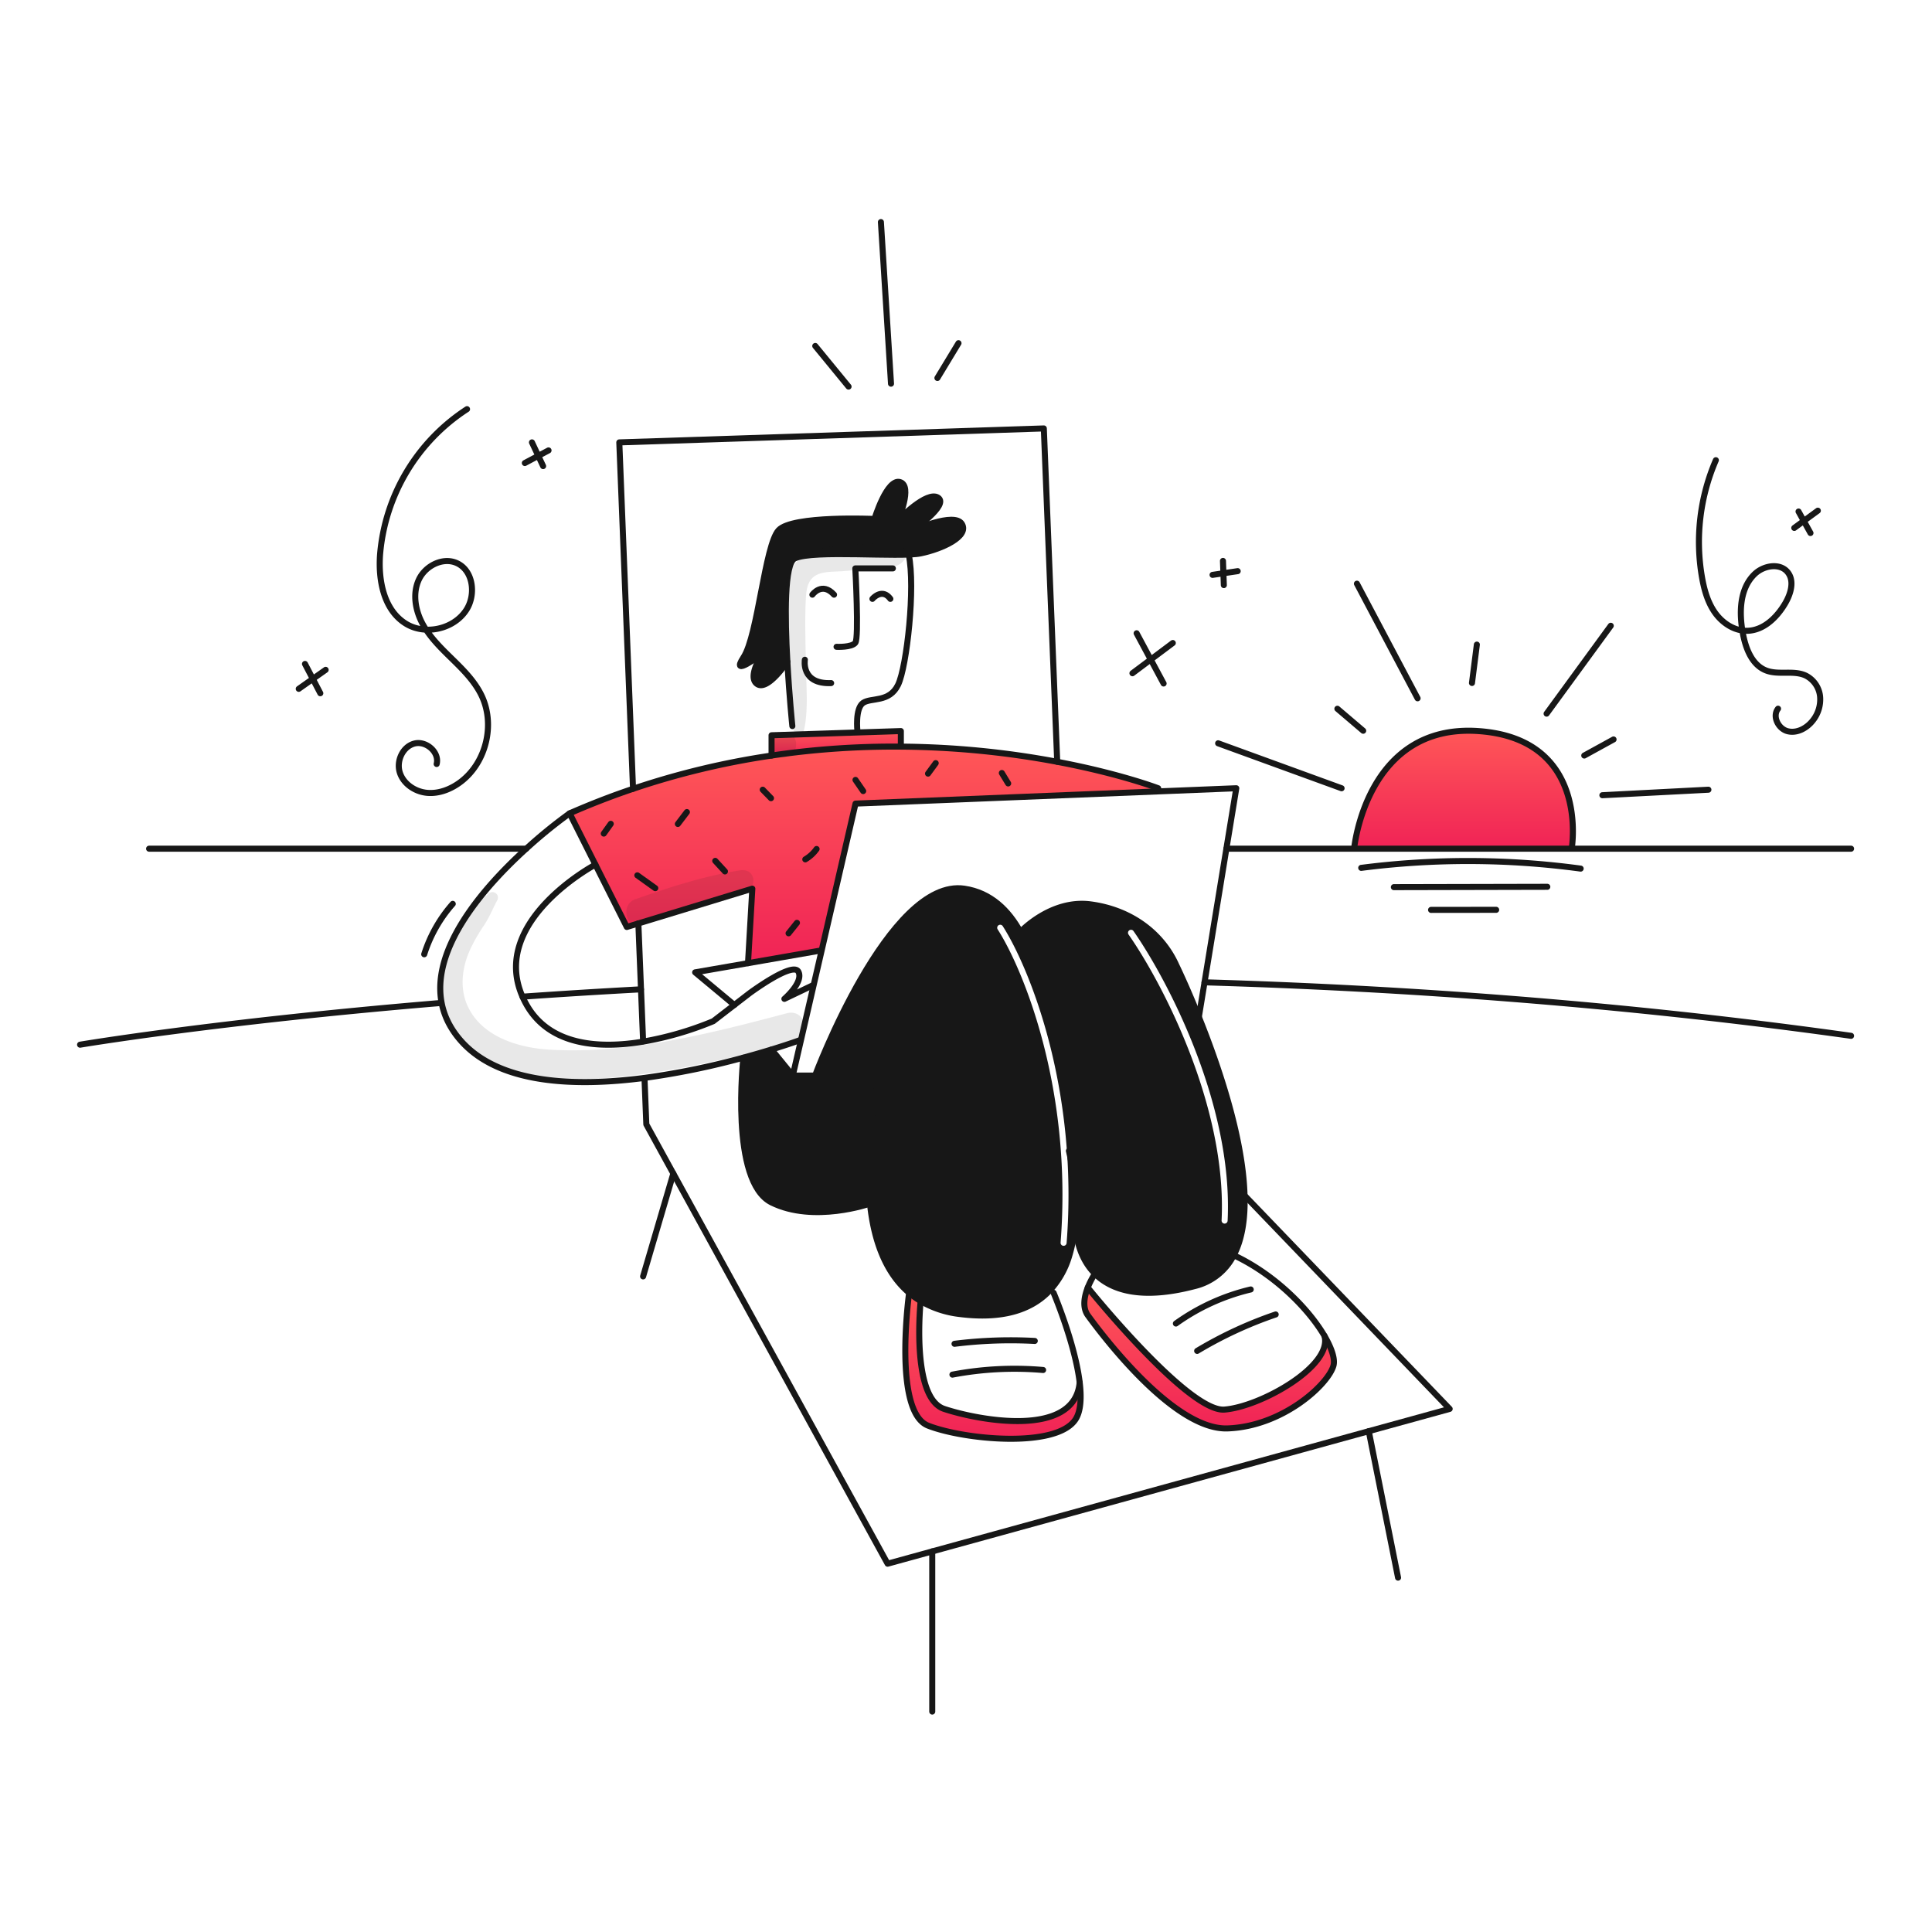 <svg xmlns="http://www.w3.org/2000/svg" width="960" height="960" fill="none"><g clip-path="url(#a)"><path fill="#171717" fill-rule="evenodd" d="M507.045 463.063s15.089-16.288 34.833-13.686c19.744 2.602 35.3 13.98 42.619 30.258 0 0 5.026 10.309 11.2 25.7 9.582 23.818 21.933 59.829 22.708 88.693.334 11.536-1.2 21.923-5.488 29.944a29.439 29.439 0 0 1-19.41 15.11c-26.812 7.01-41.46 1.826-49.442-6.185-10.181-10.2-9.562-25-9.562-25l-.275-.02a73.126 73.126 0 0 1-2.965 16.239 43.048 43.048 0 0 1-10.623 18.123c-8.639 8.483-22.306 13.362-43.561 10.7a49.7 49.7 0 0 1-19.616-6.46 40.947 40.947 0 0 1-5.724-4.1c-12.007-10.211-17.583-26.449-19.459-44.3 0 0-27.96 9.818-48.9-.579-20.94-10.397-13.99-71.935-13.99-71.935l-.01-.039c5.272-1.434 10-2.818 14-4.035v.01l10.545 12.939h11.084s36.728-98.413 74.153-92.866c13.215 1.961 22.021 10.826 27.883 21.489Zm-10.853-3.327a1.5 1.5 0 0 1 2.072.456c13.166 20.594 37.758 80.683 31.731 157.425a1.5 1.5 0 1 1-2.99-.234c5.973-76.058-18.435-135.502-31.269-155.575a1.5 1.5 0 0 1 .456-2.072Zm67.037 2.904a1.5 1.5 0 1 0-2.458 1.72c8.264 11.818 20.532 33.161 30.38 58.668 9.851 25.516 17.237 55.087 15.851 83.399a1.499 1.499 0 1 0 2.996.146c1.414-28.888-6.117-58.9-16.049-84.626-9.935-25.734-22.317-47.291-30.72-59.307Z" clip-rule="evenodd"/><path fill="url(#b)" d="M734.541 363.264c55.785 3.819 46.428 58.445 46.428 58.445H672.856s5.891-62.254 61.685-58.445Z"/><path fill="url(#c)" d="M658.1 663.746c3.731 6.352 5.4 11.752 4.477 14.9-2.768 9.533-25.408 30.2-52.662 31.123-27.254.923-63.757-48.51-69.3-56.1-2.915-3.986-1.806-9.523-.108-13.882 0 0 49.884 62.018 67.91 60.624 18.026-1.394 53.983-21.703 49.683-36.665Z"/><path fill="url(#d)" d="m575.494 391.677.059 1.561-150.447 6.067-16.936 73.417-1.178-.275-35.314 6.146 2.15-37.013-56.628 17.27v.01l-5.743 1.747-15.6-30.985-12.812-25.467c10.574-4.634 21.074-8.701 31.5-12.2a394.805 394.805 0 0 1 68.832-16.524 415.299 415.299 0 0 1 64.248-4.437 435.414 435.414 0 0 1 77.7 7.54c31.329 5.907 50.169 13.143 50.169 13.143Z"/><path fill="#171717" d="M453.106 263.772c.53-.235 21.177-9.552 24.858-3.416 3.731 6.224-9.945 12.439-20.519 14.618-10.574 2.179-53.163-1.865-62.49 2.484-5.282 2.464-4.977 28.874-3.721 51.308 0 0-9.65 14.608-14.932 11.182-5.164-3.338 2.13-14.677 2.474-15.208-.344.256-16.386 12.606-9.317 1.846 7.147-10.888 10.573-55.657 17.407-63.118 6.834-7.461 47.655-5.6 47.655-5.6s6.136-20.205 12.665-18.34c6.529 1.865-.933 18.958-.933 18.958s14.305-14.923 19.9-11.192c5.518 3.686-12.553 16.144-13.047 16.478Z"/><path fill="url(#e)" d="M457.465 646.486s-4.987 48.039 11.654 53.586c16.641 5.547 64.846 14.883 67.369-13.186.913 7.491.609 14.167-1.983 18.271-9.347 14.786-55.8 10.162-73.358 3.23-17.558-6.932-9.406-66-9.406-66a40.94 40.94 0 0 0 5.724 4.099Z"/><path fill="url(#f)" d="M447.628 370.981v.01a415.175 415.175 0 0 0-64.248 4.437v-10.082l64.248-2.082v7.717Z"/><path stroke="#171717" stroke-linecap="round" stroke-linejoin="round" stroke-width="3" d="m317.2 458.86-5.743 1.747-15.6-30.985-12.812-25.467c10.574-4.634 21.074-8.701 31.5-12.2a394.805 394.805 0 0 1 68.832-16.524 415.299 415.299 0 0 1 64.248-4.437 435.414 435.414 0 0 1 77.7 7.54c31.329 5.91 50.169 13.146 50.169 13.146"/><path stroke="#171717" stroke-linecap="round" stroke-linejoin="round" stroke-width="3" d="m371.678 478.593 2.15-37.013-56.629 17.27"/><path stroke="#171717" stroke-linecap="round" stroke-linejoin="round" stroke-width="3" d="m406.992 472.447-35.314 6.146-26.263 4.565 19.459 16.2"/><path stroke="#171717" stroke-linecap="round" stroke-linejoin="round" stroke-width="3" d="M283.043 404.156a245.443 245.443 0 0 0-21.56 17.554c-25.251 22.915-60.32 63.816-32.5 95.409 18.918 21.491 56.422 23.032 91.246 18.487a381.58 381.58 0 0 0 49.147-10.073c5.272-1.434 10-2.818 14-4.035 8.787-2.7 14.089-4.644 14.089-4.644"/><path stroke="#171717" stroke-linecap="round" stroke-linejoin="round" stroke-width="3" d="m403.477 489.777-13.715 6.548s9.7-8.316 6.931-13.519c-2.769-5.203-24.259 10.731-24.259 10.731l-7.56 5.822-10.456 8.06a163.472 163.472 0 0 1-34.833 10.142v.01c-21.187 3.534-46.35 2.346-58.033-18.468a41.014 41.014 0 0 1-1.924-3.858c-16.592-37.582 36.227-65.622 36.227-65.622"/><path stroke="#171717" stroke-linecap="round" stroke-linejoin="round" stroke-width="3" d="m383.38 521.508 10.545 12.939 4.035-17.485 6.234-27.018 3.976-17.221 16.936-73.417 150.447-6.067 38.75-1.561-4.918 30.032-10.859 66.398-2.827 17.23-.108.687M369.39 525.572s-6.941 61.538 13.99 71.935c20.931 10.397 48.9.579 48.9.579"/><path stroke="#171717" stroke-linecap="round" stroke-linejoin="round" stroke-width="3" d="M444.515 503.256s-16.739 52.025-12.233 94.83c1.876 17.849 7.452 34.087 19.459 44.3a40.749 40.749 0 0 0 5.724 4.1 49.683 49.683 0 0 0 19.616 6.46c21.255 2.661 34.922-2.218 43.561-10.7a43.053 43.053 0 0 0 10.623-18.123 73.24 73.24 0 0 0 2.965-16.239 124.65 124.65 0 0 0-3.093-36.021"/><path stroke="#171717" stroke-linecap="round" stroke-linejoin="round" stroke-width="3" d="M393.925 534.447h11.084s36.728-98.413 74.153-92.866c13.215 1.954 22.021 10.819 27.883 21.482C517.795 482.58 520 505.5 520 505.5"/><path stroke="#171717" stroke-linecap="round" stroke-linejoin="round" stroke-width="3" d="M507.045 463.063s15.089-16.288 34.833-13.686c19.744 2.602 35.3 13.98 42.619 30.258 0 0 5.026 10.309 11.2 25.7 9.582 23.818 21.933 59.829 22.708 88.693.334 11.536-1.2 21.923-5.488 29.944a29.432 29.432 0 0 1-19.41 15.11c-26.812 7.01-41.46 1.826-49.442-6.185-10.181-10.2-9.562-25-9.562-25m-82.762 34.487s-8.148 59.073 9.406 66c17.554 6.927 64.011 11.556 73.358-3.23 2.592-4.1 2.9-10.78 1.983-18.271-2.366-19.478-12.969-44.5-12.969-44.5"/><path stroke="#171717" stroke-linecap="round" stroke-linejoin="round" stroke-width="3" d="M544.067 632.9a38.677 38.677 0 0 0-3.564 6.892c-1.7 4.359-2.807 9.9.108 13.882 5.547 7.589 42.04 57.03 69.3 56.099 27.26-.931 49.894-21.589 52.662-31.122.923-3.151-.746-8.552-4.477-14.901-7.54-12.832-23.552-29.55-43.8-39.438M383.38 375.419v-10.073l64.248-2.082v7.717m-68.841-46.26-.004.01-.006.009c-.344.531-7.638 11.87-2.474 15.208 5.282 3.426 14.932-11.182 14.932-11.182"/><path stroke="#171717" stroke-linecap="round" stroke-linejoin="round" stroke-width="3" d="M453.106 263.772c.491-.334 18.565-12.792 13.048-16.474-5.6-3.731-19.9 11.192-19.9 11.192s7.462-17.092.933-18.958c-6.529-1.866-12.665 18.34-12.665 18.34s-40.812-1.866-47.655 5.6c-6.843 7.466-10.26 52.23-17.407 63.118-7.069 10.76 8.973-1.59 9.317-1.846"/><path stroke="#171717" stroke-linecap="round" stroke-linejoin="round" stroke-width="3" d="M393.709 360.781s-1.522-14.844-2.475-32.015c-1.256-22.434-1.561-48.844 3.721-51.308 9.327-4.349 51.917-.314 62.49-2.484s24.25-8.394 20.519-14.618c-3.681-6.136-24.328 3.181-24.858 3.416l-.01.01"/><path stroke="#171717" stroke-linecap="round" stroke-linejoin="round" stroke-width="3" d="M426.048 363.264s-1.247-11.192 2.8-13.99 13.058 0 17.407-9.013 8.7-48.588 5.282-64.708M320.242 535.674l.913 23.022 13.421 24.437L441.05 776.994l22.178-6.107 216.903-59.741 40.204-11.074L618.417 594.03M317.199 458.852v.01l1.315 32.732 1.041 25.821"/><path stroke="#171717" stroke-linecap="round" stroke-linejoin="round" stroke-width="3" d="m525.325 378.522-6.656-165.635-210.944 6.931 6.823 172.135"/><path stroke="#171717" stroke-linecap="round" stroke-linejoin="round" stroke-width="3" d="M399.933 327.822s-2.081 12.233 13.058 11.605m2.69-18.027s7.461.373 9.327-1.993c1.866-2.366 0-36.973 0-36.973h18.653m-39.997 13.058s4.761-6.636 10.77 0"/><path stroke="#171717" stroke-linecap="round" stroke-linejoin="round" stroke-width="3" d="M433.51 297.565s4.761-5.6 8.9 0m166.975 124.144h310.407m-845.7 0h187.391m337.043 66.398c100.76 2.965 209.5 10.887 321.266 26.586m-660.164-19.449a3501.985 3501.985 0 0 1 58.867-3.652M39.79 519.1s67.614-11.418 178.966-20.7m454.1-76.691s5.891-62.254 61.685-58.445c55.794 3.809 46.428 58.445 46.428 58.445m-47.125-101.406-2.425 19.056m-27.028 7.619-30.14-56.943m3.112 73.062-12.822-10.917m2.081 39.498-61.331-22.336m163.21-14.737 31.878-43.66m-13.166 64.475 14.55-7.992m-5.547 27.715 52.672-2.739M457.465 646.486s-4.987 48.039 11.654 53.586c16.641 5.547 64.846 14.883 67.369-13.186m4.012-47.095s49.884 62.018 67.91 60.624c18.026-1.394 53.99-21.707 49.69-36.669m-338.545-29.512 15.021-51.101M463.229 850.46v-79.573m231.462 13.039-14.56-72.78M232.066 203.312a95.585 95.585 0 0 0-29.907 30.967 95.587 95.587 0 0 0-13.28 40.951c-1.01 12.856 1.7 27.655 12.6 34.544 9.762 6.168 24.268 2.858 30.387-6.936 4.7-7.515 3.272-19.292-4.776-23-6.954-3.206-15.767 1.26-18.979 8.211-3.212 6.951-1.737 15.338 1.936 22.058 3.673 6.72 9.293 12.126 14.767 17.481 5.474 5.355 10.988 10.905 14.359 17.781 7.033 14.347 2.541 33.377-10.166 43.064-4.78 3.644-10.744 6.054-16.732 5.53-5.988-.524-11.844-4.417-13.632-10.155-1.788-5.738 1.493-12.876 7.319-14.354 5.826-1.478 12.489 4.337 11.015 10.164m-57.816-35.152-7.611-14.56m-3.099 12.369 13.359-9.431m108.061-101.245-5.544-11.781m-3.537 10.256 11.769-6.262m149.087-31.723L405.1 171.918m37.637 18.727-5.017-80.293m28.08 77.462 10.469-17.281m200.12 260.703a416.5 416.5 0 0 1 109.03.371m-92.807 9.209 76.232-.168m-57.752 11.472 32.341-.034M852.6 228.674a102.434 102.434 0 0 0-6.884 58.212c1.105 6.266 2.87 12.579 6.6 17.737 3.73 5.158 9.72 9.014 16.079 8.81 8.017-.258 14.548-6.659 18.624-13.568 2.806-4.756 4.739-11.171 1.3-15.494-3.82-4.8-11.883-3.432-16.339.79-7.62 7.22-7.889 19.253-5.959 29.571 1.393 7.448 4.472 15.675 11.536 18.417 6.24 2.421 13.709-.3 19.756 2.565a13.095 13.095 0 0 1 7.058 10.179 16.754 16.754 0 0 1-3.557 12.086c-2.94 3.808-7.869 6.533-12.535 5.358-4.666-1.175-7.747-7.4-4.78-11.187m-305.31-12.528-13.4-24.95m-2.078 19.85 20.045-15.008m25.361-28.783-.429-12.014m-5.167 6.932 12.474-1.848m284.618-18.952-5.923-10.673m-2.121 8.142 11.706-8.566M500.955 389.28l-3.148-5.18m-36.671.299 3.811-5.2m-36.04 13.877-3.813-5.543m-24.945 39.476a18.123 18.123 0 0 0 5.605-5.144M383.1 396.614 379 392.4m12.842 71.355 4.158-5.2m-35.782-25.556-4.81-5.235m-18.579-18.348 4.485-5.9M325.6 441.321l-8.912-6.372m-16.67-20.745 3.465-4.85"/><path stroke="#171717" stroke-linecap="round" stroke-linejoin="round" stroke-width="3" d="M473.262 683.044a164.79 164.79 0 0 1 45.05-2.3m-44.012-13.02a224.746 224.746 0 0 1 39.872-1.416m80.691 4.95a202.435 202.435 0 0 1 39.021-18.108m-49.584 4.502a105.567 105.567 0 0 1 37.177-16.927M210.792 474.168a69.482 69.482 0 0 1 14.18-25.041"/><path fill="#171717" d="M399.614 362.339c2.133-10.33.959-21.426.823-31.9-.142-10.945-.59-22.011-.019-32.947.21-4.025.745-8.82 4.433-11.254 3.688-2.434 9.244-2.091 13.439-2.4l16.553-1.225c5.235-.388 10.947.137 14.5-4.382 1.3-1.659 1.708-4.009 0-5.635-4.645-4.422-10.6-2.917-16.449-2.465-6.362.49-12.742.874-19.094 1.479-10.983 1.045-20.1 5.662-22.818 17.064-2.643 11.09-1.026 23.674-.632 34.951.439 12.532-.184 26.666 3.748 38.714.818 2.506 4.91 2.928 5.514 0h.002ZM373.9 435.392l-.246-.48c-1.157-2.257-3.729-2.788-5.985-2.435-17.664 2.763-35.1 8.439-51.944 14.33-7.921 2.771-4.513 15.455 3.489 12.656 16.977-5.938 34.349-10.727 51.273-16.765a5.464 5.464 0 0 0 3.891-5.111 4.709 4.709 0 0 0-.478-2.195Zm-131.079 8.646c-2.941 2.777-6.158 4.713-8.682 7.959a96.046 96.046 0 0 0-6.938 10.258 63.382 63.382 0 0 0-8.407 22.723c-2.379 16.094 3.629 30.125 16.73 39.759s29.842 11.841 45.7 11.795c18.071-.054 36.155-2.21 53.938-5.31 20.151-3.513 40.007-8.478 59.759-13.751 9.027-2.41 5.2-16.412-3.863-14.012-38.044 10.076-78.224 20.383-117.929 18.113-15.45-.883-33.814-6.387-40.8-21.764-4.04-8.9-2.719-19.055 1.17-27.744a84.336 84.336 0 0 1 7-12.261c2.7-4.048 4.283-8.261 6.592-12.47a2.73 2.73 0 0 0-4.27-3.3v.005Zm152.741-73.878.01-.662a5.65 5.65 0 0 0-2.835-4.894 5.64 5.64 0 0 0-5.655.022l-.658.291a6.07 6.07 0 0 0-2.186 8.298 6.073 6.073 0 0 0 11.324-3.055Z" opacity=".1"/></g><defs><linearGradient id="b" x1="727.208" x2="727.208" y1="363.096" y2="421.709" gradientUnits="userSpaceOnUse"><stop stop-color="#FF5757"/><stop offset="1" stop-color="#F02356"/></linearGradient><linearGradient id="c" x1="600.819" x2="600.819" y1="639.787" y2="709.782" gradientUnits="userSpaceOnUse"><stop stop-color="#FF5757"/><stop offset="1" stop-color="#F02356"/></linearGradient><linearGradient id="d" x1="429.299" x2="429.299" y1="370.979" y2="478.593" gradientUnits="userSpaceOnUse"><stop stop-color="#FF5757"/><stop offset="1" stop-color="#F02356"/></linearGradient><linearGradient id="e" x1="493.404" x2="493.404" y1="642.387" y2="714.924" gradientUnits="userSpaceOnUse"><stop stop-color="#FF5757"/><stop offset="1" stop-color="#F02356"/></linearGradient><linearGradient id="f" x1="415.504" x2="415.504" y1="363.264" y2="375.428" gradientUnits="userSpaceOnUse"><stop stop-color="#FF5757"/><stop offset="1" stop-color="#F02356"/></linearGradient><clipPath id="a"><path fill="#fff" d="M38 108h884v744H38z"/></clipPath></defs></svg>